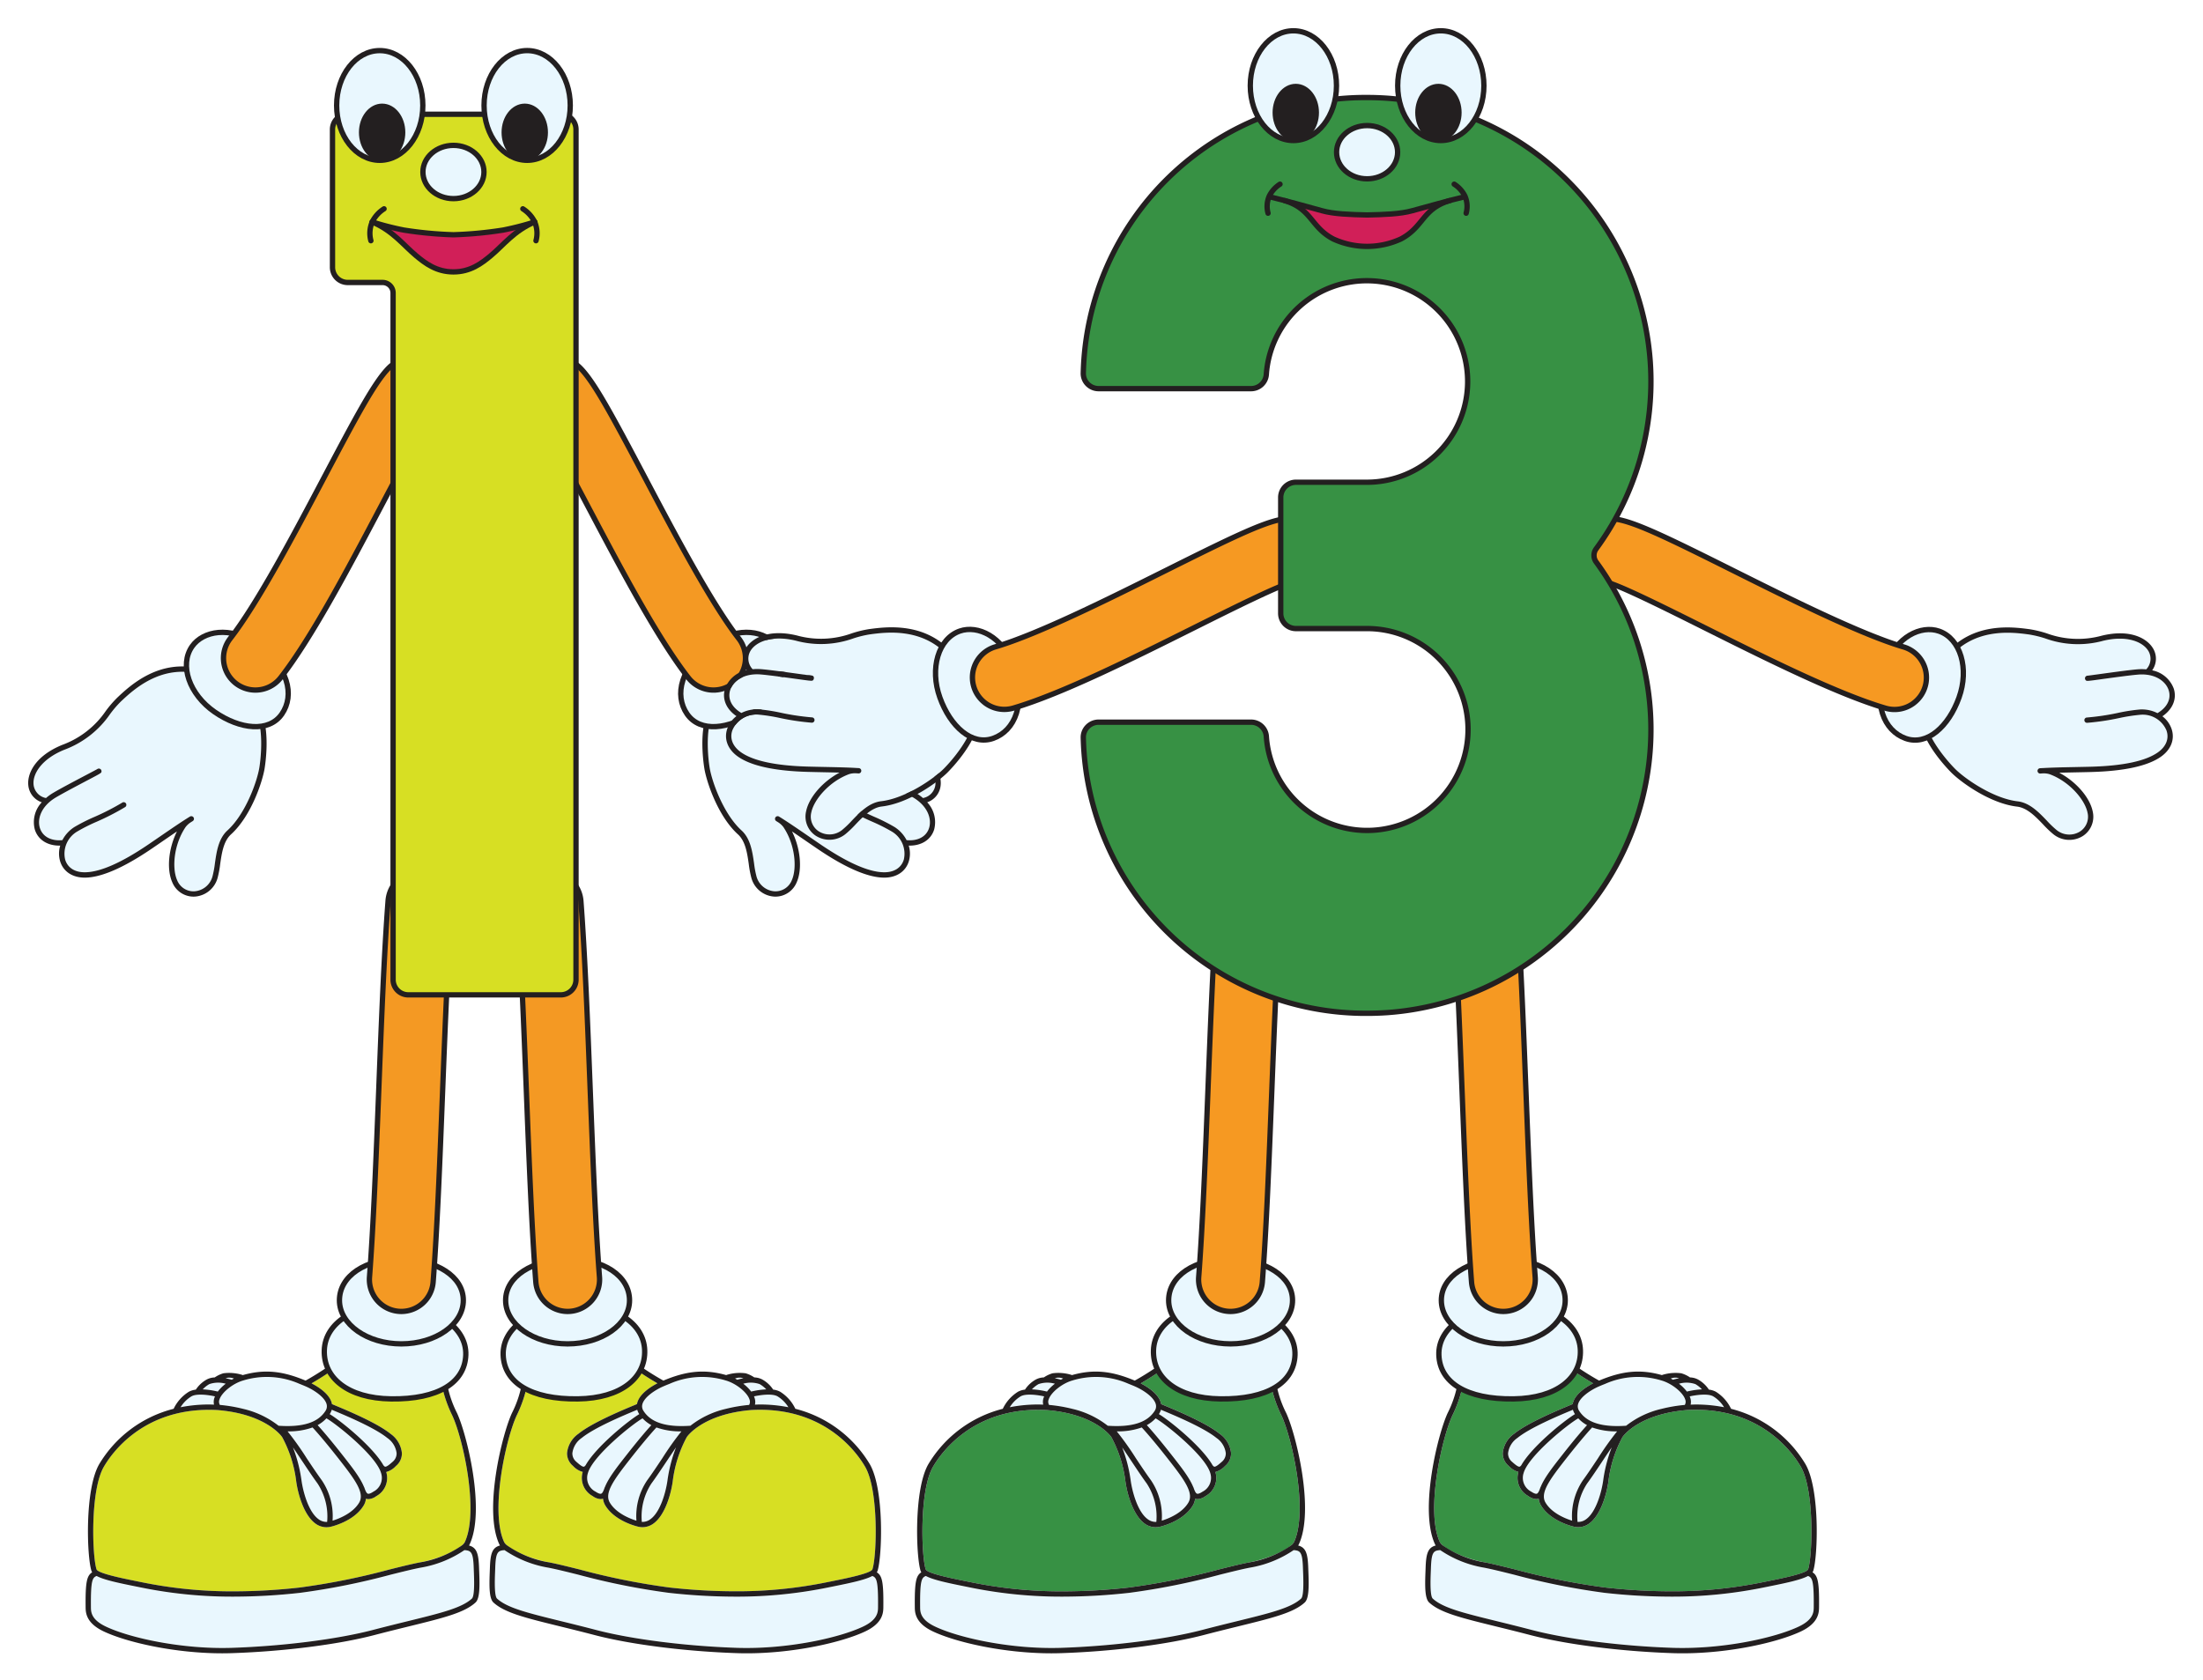 <svg xmlns="http://www.w3.org/2000/svg" viewBox="0 0 472 360"><g id="Layer_2" data-name="Layer 2"><g id="numbies_13"><rect width="472" height="360" fill="#fff"/><path d="M200.412,168.143a3.269,3.269,0,0,1-2.665,2.886,10.51,10.51,0,0,0-1.532-1.107c-1.607-.954-5.029-2.756-7.293-3.948-1.013-.534-1.972-1.038-2.154-1.146a.567.567,0,0,0-.332-.115h-.012a.57.57,0,0,0-.57.558c-.007.372-.007.372,2.537,1.712,2.254,1.186,5.66,2.98,7.242,3.92,3.211,1.906,4.029,4.675,3.416,6.572-.592,1.832-2.39,2.8-4.807,2.579h0a7.385,7.385,0,0,0-2.566-2.805,38.256,38.256,0,0,0-4.285-2.168,52.105,52.105,0,0,1-5.987-3.073.57.57,0,0,0-.612.962,52.963,52.963,0,0,0,6.122,3.147,37.538,37.538,0,0,1,4.143,2.089,5.513,5.513,0,0,1,2.59,6c-.512,1.737-2.036,2.734-4.18,2.734-3.236,0-7.819-2-13.623-5.941-.908-.617-1.8-1.232-2.673-1.829-2.112-1.449-4.113-2.821-5.8-3.884-.059-.039-.112-.074-.156-.1l-.009,0-.29-.182a.57.57,0,0,0-.6.97c.114.07.234.147.351.22a4.274,4.274,0,0,1,1.165,1.046c2.561,3.783,2.943,8.849,1.827,11.373a3.76,3.76,0,0,1-3.743,2.4,4.312,4.312,0,0,1-3.834-3.181,20.73,20.73,0,0,1-.521-2.8c-.356-2.488-.758-5.307-2.682-7.056-3.906-3.55-6.389-10.568-6.851-13.536-.676-4.346-.721-11.62,2.032-12.637a.64.64,0,0,0,.092-.043,43.5,43.5,0,0,0,5.324-3.638,25.236,25.236,0,0,1,5.345-3.656c8.324-2.172,14.292,3.445,16.843,5.847a22.489,22.489,0,0,1,2.39,2.782,20.564,20.564,0,0,0,9.757,7.591C198.674,162.649,200.631,165.847,200.412,168.143Z" fill="#e9f7fe"/><path d="M194.238,159.624a19.335,19.335,0,0,1-9.281-7.229,23.556,23.556,0,0,0-2.512-2.917c-2.7-2.538-9.014-8.479-17.971-6.105a.57.57,0,0,0,.292,1.1c8.353-2.213,14.34,3.425,16.9,5.832a22.489,22.489,0,0,1,2.39,2.782,20.564,20.564,0,0,0,9.757,7.591c4.864,1.968,6.821,5.166,6.6,7.462a3.269,3.269,0,0,1-2.665,2.886,10.51,10.51,0,0,0-1.532-1.107c-1.607-.954-5.029-2.756-7.293-3.948-1.013-.534-1.972-1.038-2.154-1.146a.567.567,0,0,0-.332-.115h-.012a.57.57,0,0,0-.57.558c-.007.372-.007.372,2.537,1.712,2.254,1.186,5.66,2.98,7.242,3.92,3.211,1.906,4.029,4.675,3.416,6.572-.592,1.832-2.39,2.8-4.807,2.579h0a7.385,7.385,0,0,0-2.566-2.805,38.256,38.256,0,0,0-4.285-2.168,52.105,52.105,0,0,1-5.987-3.073.57.57,0,0,0-.612.962,52.963,52.963,0,0,0,6.122,3.147,37.538,37.538,0,0,1,4.143,2.089,5.513,5.513,0,0,1,2.59,6c-.512,1.737-2.036,2.734-4.18,2.734-3.236,0-7.819-2-13.623-5.941-.908-.617-1.8-1.232-2.673-1.829-2.112-1.449-4.113-2.821-5.8-3.884-.059-.039-.112-.074-.156-.1l-.009,0-.29-.182a.57.57,0,0,0-.6.97c.114.07.234.147.351.22a4.274,4.274,0,0,1,1.165,1.046c2.561,3.783,2.943,8.849,1.827,11.373a3.76,3.76,0,0,1-3.743,2.4,4.312,4.312,0,0,1-3.834-3.181,20.73,20.73,0,0,1-.521-2.8c-.356-2.488-.758-5.307-2.682-7.056-3.906-3.55-6.389-10.568-6.851-13.536-.676-4.346-.721-11.62,2.032-12.637a.57.57,0,0,0-.4-1.069c-3.674,1.357-3.465,9.364-2.764,13.881.435,2.791,2.853,10.243,7.211,14.2,1.621,1.474,1.992,4.077,2.32,6.374a21.7,21.7,0,0,0,.556,2.961,5.444,5.444,0,0,0,4.854,4c.11.007.218.01.327.01a4.932,4.932,0,0,0,4.533-3.082c1.251-2.83.78-7.319-1.008-10.892.907.613,1.855,1.263,2.83,1.932.871.6,1.767,1.213,2.678,1.832,6,4.072,10.8,6.138,14.263,6.138,2.646,0,4.618-1.328,5.274-3.552a5.831,5.831,0,0,0-.037-3.316c.061,0,.125.008.185.008,2.58,0,4.557-1.26,5.248-3.4a6.2,6.2,0,0,0-1.475-5.886,4.268,4.268,0,0,0,2.888-3.689C201.787,165.733,200.016,161.962,194.238,159.624Z" fill="#231f20"/><path d="M147.212,153.018c2.772,4.02,8.959,3.322,14.4-.43s7.641-10.079,4.828-14.069c-2.354-3.339-8.157-4.37-13.584-.627C145.7,142.827,144.44,149,147.212,153.018Z" fill="#e9f7fe" stroke="#231f20" stroke-linecap="round" stroke-linejoin="round" stroke-width="1.14"/><path d="M152.885,147.884a6.831,6.831,0,0,1-5.4-2.635c-6.613-8.487-14.478-23.387-21.418-36.534-4.317-8.178-9.69-18.355-11.471-20.223a6.84,6.84,0,1,1,9.682-9.664c3,3,6.823,10.12,13.887,23.5,6.345,12.019,14.241,26.978,20.111,34.511a6.839,6.839,0,0,1-5.39,11.044Z" fill="#f49923" stroke="#231f20" stroke-miterlimit="10" stroke-width="1.14"/><path d="M13.8,160.681a20.553,20.553,0,0,0,9.757-7.591,22.489,22.489,0,0,1,2.39-2.782c2.552-2.4,8.519-8.019,16.843-5.847a25.236,25.236,0,0,1,5.345,3.656,43.414,43.414,0,0,0,5.325,3.638.629.629,0,0,0,.091.043c2.754,1.017,2.708,8.291,2.032,12.637-.461,2.968-2.945,9.986-6.85,13.536-1.925,1.749-2.327,4.568-2.682,7.056a21.047,21.047,0,0,1-.521,2.8,4.315,4.315,0,0,1-3.834,3.181,3.759,3.759,0,0,1-3.743-2.4c-1.116-2.524-.735-7.59,1.827-11.373a4.255,4.255,0,0,1,1.164-1.046c.117-.073.237-.15.351-.22a.57.57,0,0,0-.6-.97l-.29.182-.009,0c-.043.026-.1.061-.156.1-1.686,1.063-3.687,2.435-5.8,3.884-.87.6-1.765,1.212-2.673,1.829-5.8,3.942-10.387,5.941-13.623,5.941-2.144,0-3.667-1-4.179-2.734a5.513,5.513,0,0,1,2.589-6,37.538,37.538,0,0,1,4.143-2.089,52.976,52.976,0,0,0,6.123-3.147.57.57,0,0,0-.613-.962,52.091,52.091,0,0,1-5.986,3.073,38.169,38.169,0,0,0-4.285,2.168,7.388,7.388,0,0,0-2.567,2.805h0c-2.416.217-4.215-.747-4.806-2.579-.614-1.9.2-4.666,3.416-6.572,1.582-.94,4.988-2.734,7.242-3.92,2.543-1.34,2.543-1.34,2.536-1.712a.569.569,0,0,0-.57-.558h-.012a.562.562,0,0,0-.331.115c-.182.108-1.141.612-2.155,1.146-2.264,1.192-5.686,2.994-7.293,3.948a10.51,10.51,0,0,0-1.532,1.107,3.27,3.27,0,0,1-2.665-2.886C6.975,165.847,8.931,162.649,13.8,160.681Z" fill="#e9f7fe"/><path d="M13.368,159.624a19.332,19.332,0,0,0,9.28-7.229,23.564,23.564,0,0,1,2.513-2.917c2.7-2.538,9.013-8.479,17.97-6.105a.57.57,0,0,1-.292,1.1c-8.353-2.213-14.34,3.425-16.9,5.832a22.489,22.489,0,0,0-2.39,2.782,20.553,20.553,0,0,1-9.757,7.591c-4.864,1.968-6.82,5.166-6.6,7.462a3.27,3.27,0,0,0,2.665,2.886,10.51,10.51,0,0,1,1.532-1.107c1.607-.954,5.029-2.756,7.293-3.948,1.014-.534,1.973-1.038,2.155-1.146a.562.562,0,0,1,.331-.115h.012a.569.569,0,0,1,.57.558c.007.372.007.372-2.536,1.712-2.254,1.186-5.66,2.98-7.242,3.92-3.212,1.906-4.03,4.675-3.416,6.572.591,1.832,2.39,2.8,4.806,2.579h0a7.388,7.388,0,0,1,2.567-2.805,38.169,38.169,0,0,1,4.285-2.168,52.091,52.091,0,0,0,5.986-3.073.57.57,0,0,1,.613.962,52.976,52.976,0,0,1-6.123,3.147,37.538,37.538,0,0,0-4.143,2.089,5.513,5.513,0,0,0-2.589,6c.512,1.737,2.035,2.734,4.179,2.734,3.236,0,7.819-2,13.623-5.941.908-.617,1.8-1.232,2.673-1.829,2.112-1.449,4.113-2.821,5.8-3.884.059-.039.113-.074.156-.1l.009,0,.29-.182a.57.57,0,0,1,.6.97c-.114.07-.234.147-.351.22a4.255,4.255,0,0,0-1.164,1.046c-2.562,3.783-2.943,8.849-1.827,11.373a3.759,3.759,0,0,0,3.743,2.4,4.315,4.315,0,0,0,3.834-3.181,21.047,21.047,0,0,0,.521-2.8c.355-2.488.757-5.307,2.682-7.056,3.905-3.55,6.389-10.568,6.85-13.536.676-4.346.722-11.62-2.032-12.637a.57.57,0,1,1,.4-1.069c3.673,1.357,3.465,9.364,2.763,13.881-.434,2.791-2.853,10.243-7.21,14.2-1.621,1.474-1.993,4.077-2.321,6.374a21.55,21.55,0,0,1-.556,2.961,5.444,5.444,0,0,1-4.854,4c-.11.007-.218.01-.327.01a4.93,4.93,0,0,1-4.532-3.082c-1.251-2.83-.781-7.319,1.007-10.892-.906.613-1.855,1.263-2.83,1.932-.871.6-1.767,1.213-2.678,1.832-6,4.072-10.794,6.138-14.263,6.138-2.646,0-4.618-1.328-5.273-3.552a5.831,5.831,0,0,1,.036-3.316c-.061,0-.124.008-.184.008-2.58,0-4.558-1.26-5.248-3.4a6.2,6.2,0,0,1,1.474-5.886,4.269,4.269,0,0,1-2.888-3.689C5.818,165.733,7.589,161.962,13.368,159.624Z" fill="#231f20"/><path d="M60.394,153.018c-2.773,4.02-8.96,3.322-14.4-.43s-7.64-10.079-4.828-14.069c2.354-3.339,8.158-4.37,13.584-.627C61.908,142.827,63.166,149,60.394,153.018Z" fill="#e9f7fe" stroke="#231f20" stroke-linecap="round" stroke-linejoin="round" stroke-width="1.14"/><path d="M54.72,147.884a6.831,6.831,0,0,0,5.4-2.635c6.613-8.487,14.478-23.387,21.418-36.534,4.317-8.178,9.69-18.355,11.472-20.223a6.84,6.84,0,0,0-9.683-9.664c-3,3-6.823,10.12-13.887,23.5C63.1,114.348,55.2,129.307,49.33,136.84a6.839,6.839,0,0,0,5.39,11.044Z" fill="#f49923" stroke="#231f20" stroke-miterlimit="10" stroke-width="1.14"/><path d="M159.274,295.376a13.347,13.347,0,0,0-1.307.317q-.239-.137-.477-.259A2.524,2.524,0,0,1,159.274,295.376Z" fill="#e9f7fe"/><path d="M166.578,299.248a7.017,7.017,0,0,1,2.334,2.336,31.016,31.016,0,0,0-6.088-.588c-.353,0-.714.019-1.074.031a2.641,2.641,0,0,0-.076-1.438c-.035-.11-.08-.221-.126-.331C162.909,298.959,165.422,298.6,166.578,299.248Z" fill="#e9f7fe"/><path d="M162.762,296.632a6.142,6.142,0,0,1,1.41,1.12,17.109,17.109,0,0,0-3.229.476,8.752,8.752,0,0,0-1.692-1.681A5.82,5.82,0,0,1,162.762,296.632Z" fill="#e9f7fe"/><path d="M141.9,312.519c-1.1,1.653-2.235,3.361-3.24,4.731a13.686,13.686,0,0,0-2.3,8.647c-1.386-.429-4.3-1.564-5.677-3.833-1.265-2.082.786-4.873,4.521-9.626,3.086-3.929,4.912-5.946,5.444-6.519a15.114,15.114,0,0,0,5.345.84A63,63,0,0,0,141.9,312.519Z" fill="#e9f7fe"/><path d="M144.84,310.189A31.21,31.21,0,0,0,143,317.336c-.332,2.329-1.475,6.689-3.658,8.252a2.8,2.8,0,0,1-1.828.566,12.857,12.857,0,0,1,2.058-8.23c1.021-1.391,2.164-3.111,3.27-4.773C143.484,312.192,144.178,311.147,144.84,310.189Z" fill="#e9f7fe"/><path d="M125.965,315.687c1.032-3.658,9.43-10.436,11.707-11.722a7.262,7.262,0,0,0,1.881,1.454c-.757.83-2.494,2.8-5.251,6.315-2.116,2.692-3.889,4.954-4.687,6.934a.581.581,0,0,0-.062.109c-.2.6-.445,1.227-.753,1.332-.232.08-.65-.073-1.183-.428A3.307,3.307,0,0,1,125.965,315.687Z" fill="#e9f7fe"/><path d="M125.454,314.038a.612.612,0,0,0-.048.041c-.18.231-.3.242-.338.246-.345.021-.973-.513-1.52-.994l-.078-.068a2.328,2.328,0,0,1-.836-1.832,4.65,4.65,0,0,1,2.008-3.269c2.718-2.206,8.858-4.774,11.48-5.87l.407-.171a3.167,3.167,0,0,0,.394.875c.014.022.03.042.044.063C134.593,304.483,127.687,310.074,125.454,314.038Z" fill="#e9f7fe"/><path d="M186.929,336.311c-.287.88-5.63,1.955-8.5,2.532l-1.154.233a96.222,96.222,0,0,1-19.82,1.959,127.783,127.783,0,0,1-14.038-.811,149.758,149.758,0,0,1-19.218-3.856c-2.6-.647-4.844-1.206-6.552-1.532-5.384-1.025-9.172-3.383-9.61-4.307-3.117-6.58.385-22.356,2.7-27.254a27.5,27.5,0,0,0,1.968-5.39,15.406,15.406,0,0,0,4.62.6,45.765,45.765,0,0,0,7.277-.745l.352-.057a39.3,39.3,0,0,0,8.162-2.481,13.9,13.9,0,0,1,3.667-1.148.647.647,0,0,1,.347.071c1.253.845,2.494,1.616,3.726,2.33-1.321.679-3.7,2.137-4.291,4.075a3.219,3.219,0,0,0-.087.372c-.21.09-.477.2-.793.334-2.668,1.115-8.914,3.727-11.759,6.037a5.73,5.73,0,0,0-2.429,4.132,3.477,3.477,0,0,0,1.223,2.71l.077.068a4.329,4.329,0,0,0,2.058,1.262,4.422,4.422,0,0,0,2.132,5.181,3.132,3.132,0,0,0,1.676.642,1.553,1.553,0,0,0,.509-.084l.025-.011a3.627,3.627,0,0,0,.508,1.479c2.088,3.435,6.938,4.514,7.173,4.564h.008l.009,0a4.218,4.218,0,0,0,.776.074,3.957,3.957,0,0,0,2.341-.783c2.333-1.671,3.679-5.9,4.122-9.019a26.732,26.732,0,0,1,3.025-9.531c.011-.014.024-.025.034-.039.032-.049,3.347-4.877,13.8-5.739.613-.033,1.229-.051,1.83-.051,14.367,0,20.891,9.358,22.548,12.226C188.309,319.445,187.855,333.471,186.929,336.311Z" fill="#d7df23"/><path d="M142.083,297.133c.46-.2.906-.382,1.345-.553a17.272,17.272,0,0,1,12.138-.707c2.192.648,4.539,2.546,5.022,4.063a1.341,1.341,0,0,1-.074,1.125l-.017.028a31.949,31.949,0,0,0-4.965.839,19.313,19.313,0,0,0-7.607,3.621c-5.161.359-8.447-.673-10.041-3.167a1.741,1.741,0,0,1-.23-1.517c.432-1.423,2.52-2.892,4.407-3.722Z" fill="#e9f7fe"/><path d="M188.12,344.419c-.009.994-.024,2.657-3.185,4.162-5.194,2.474-16.417,4.9-26.963,4.569-11-.361-22.6-1.831-30.27-3.835-2.8-.732-5.31-1.349-7.525-1.893-7.167-1.762-11.494-2.825-13.683-4.827-.623-.57-.481-4.173-.421-5.712.011-.275.021-.531.029-.762.109-3.486.548-3.818,2-3.91a23.61,23.61,0,0,0,9.331,3.745c1.678.32,3.908.875,6.49,1.518a150.619,150.619,0,0,0,19.368,3.883,128.853,128.853,0,0,0,14.164.818,97.381,97.381,0,0,0,20.047-1.982l1.152-.232c3.929-.791,6.769-1.413,8.248-2.215C187.8,338.118,188.177,338.665,188.12,344.419Z" fill="#e9f7fe"/><path d="M187.86,336.964a1.233,1.233,0,0,0,.153-.3c.991-3.041,1.484-17.442-1.654-22.872A26.014,26.014,0,0,0,170.41,301.92a8.746,8.746,0,0,0-3.273-3.666,4.179,4.179,0,0,0-1.49-.446c-.006-.01,0-.022-.012-.032a6.65,6.65,0,0,0-2.3-2.13,3.919,3.919,0,0,0-1.723-.451,6.462,6.462,0,0,0-1.87-.887,9.614,9.614,0,0,0-4.038.341.507.507,0,0,0-.1.052c-4.562-1.289-8.412-.955-13.472,1.176-1.438-.807-2.893-1.7-4.364-2.694a1.737,1.737,0,0,0-.984-.265,13.734,13.734,0,0,0-4.084,1.227,38.226,38.226,0,0,1-7.928,2.416l-.354.059a44.952,44.952,0,0,1-7.092.729,13.007,13.007,0,0,1-4.833-.753.571.571,0,0,0-.78.447,23.014,23.014,0,0,1-2.006,5.745c-2.062,4.366-6.191,20.853-2.7,28.229a1.938,1.938,0,0,0,.122.2c-1.7.439-2.071,1.8-2.167,4.865-.007.229-.017.482-.028.754-.122,3.1-.147,5.741.791,6.6,2.4,2.2,6.836,3.287,14.18,5.092,2.211.543,4.717,1.159,7.508,1.889,7.745,2.024,19.439,3.507,30.521,3.871q1.029.035,2.061.033c10.108,0,20.455-2.342,25.43-4.712,3.8-1.812,3.825-4.087,3.836-5.218C189.313,339.1,189.024,337.689,187.86,336.964Zm-21.282-37.716a7.017,7.017,0,0,1,2.334,2.336,31.016,31.016,0,0,0-6.088-.588c-.353,0-.714.019-1.074.031a2.641,2.641,0,0,0-.076-1.438c-.035-.11-.08-.221-.126-.331C162.909,298.959,165.422,298.6,166.578,299.248Zm-3.816-2.616a6.142,6.142,0,0,1,1.41,1.12,17.109,17.109,0,0,0-3.229.476,8.752,8.752,0,0,0-1.692-1.681A5.82,5.82,0,0,1,162.762,296.632Zm-3.488-1.256a13.347,13.347,0,0,0-1.307.317q-.239-.137-.477-.259A2.524,2.524,0,0,1,159.274,295.376Zm-17.191,1.757c.46-.2.906-.382,1.345-.553a17.272,17.272,0,0,1,12.138-.707c2.192.648,4.539,2.546,5.022,4.063a1.341,1.341,0,0,1-.074,1.125l-.017.028a31.949,31.949,0,0,0-4.965.839,19.313,19.313,0,0,0-7.607,3.621c-5.161.359-8.447-.673-10.041-3.167a1.741,1.741,0,0,1-.23-1.517c.432-1.423,2.52-2.892,4.407-3.722Zm-.186,15.386c-1.1,1.653-2.235,3.361-3.24,4.731a13.686,13.686,0,0,0-2.3,8.647c-1.386-.429-4.3-1.564-5.677-3.833-1.265-2.082.786-4.873,4.521-9.626,3.086-3.929,4.912-5.946,5.444-6.519a15.114,15.114,0,0,0,5.345.84A63,63,0,0,0,141.9,312.519Zm2.943-2.33A31.21,31.21,0,0,0,143,317.336c-.332,2.329-1.475,6.689-3.658,8.252a2.8,2.8,0,0,1-1.828.566,12.857,12.857,0,0,1,2.058-8.23c1.021-1.391,2.164-3.111,3.27-4.773C143.484,312.192,144.178,311.147,144.84,310.189Zm-18.875,5.5c1.032-3.658,9.43-10.436,11.707-11.722a7.262,7.262,0,0,0,1.881,1.454c-.757.83-2.494,2.8-5.251,6.315-2.116,2.692-3.889,4.954-4.687,6.934a.581.581,0,0,0-.062.109c-.2.6-.445,1.227-.753,1.332-.232.08-.65-.073-1.183-.428A3.307,3.307,0,0,1,125.965,315.687Zm-.511-1.649a.612.612,0,0,0-.048.041c-.18.231-.3.242-.338.246-.345.021-.973-.513-1.52-.994l-.078-.068a2.328,2.328,0,0,1-.836-1.832,4.65,4.65,0,0,1,2.008-3.269c2.718-2.206,8.858-4.774,11.48-5.87l.407-.171a3.167,3.167,0,0,0,.394.875c.014.022.03.042.044.063C134.593,304.483,127.687,310.074,125.454,314.038Zm-14.719-10.763a27.5,27.5,0,0,0,1.968-5.39,15.406,15.406,0,0,0,4.62.6,45.765,45.765,0,0,0,7.277-.745l.352-.057a39.3,39.3,0,0,0,8.162-2.481,13.9,13.9,0,0,1,3.667-1.148.647.647,0,0,1,.347.071c1.253.845,2.494,1.616,3.726,2.33-1.321.679-3.7,2.137-4.291,4.075a3.219,3.219,0,0,0-.087.372c-.21.09-.477.2-.793.334-2.668,1.115-8.914,3.727-11.759,6.037a5.73,5.73,0,0,0-2.429,4.132,3.477,3.477,0,0,0,1.223,2.71l.077.068a4.329,4.329,0,0,0,2.058,1.262,4.422,4.422,0,0,0,2.132,5.181,3.132,3.132,0,0,0,1.676.642,1.553,1.553,0,0,0,.509-.084l.025-.011a3.627,3.627,0,0,0,.508,1.479c2.088,3.435,6.938,4.514,7.173,4.564h.008l.009,0a4.218,4.218,0,0,0,.776.074,3.957,3.957,0,0,0,2.341-.783c2.333-1.671,3.679-5.9,4.122-9.019a26.732,26.732,0,0,1,3.025-9.531c.011-.014.024-.025.034-.039.032-.049,3.347-4.877,13.8-5.739.613-.033,1.229-.051,1.83-.051,14.367,0,20.891,9.358,22.548,12.226,2.937,5.083,2.483,19.109,1.557,21.949-.287.88-5.63,1.955-8.5,2.532l-1.154.233a96.222,96.222,0,0,1-19.82,1.959,127.783,127.783,0,0,1-14.038-.811,149.758,149.758,0,0,1-19.218-3.856c-2.6-.647-4.844-1.206-6.552-1.532a22.1,22.1,0,0,1-8.948-3.6.5.5,0,0,0-.1-.08,2.217,2.217,0,0,1-.564-.631C104.92,323.949,108.422,308.173,110.735,303.275Zm77.385,41.144c-.009.994-.024,2.657-3.185,4.162-5.194,2.474-16.417,4.9-26.963,4.569-11-.361-22.6-1.831-30.27-3.835-2.8-.732-5.31-1.349-7.525-1.893-7.167-1.762-11.494-2.825-13.683-4.827-.623-.57-.481-4.173-.421-5.712.011-.275.021-.531.029-.762.109-3.486.548-3.818,2-3.91a23.61,23.61,0,0,0,9.331,3.745c1.678.32,3.908.875,6.49,1.518a150.619,150.619,0,0,0,19.368,3.883,128.853,128.853,0,0,0,14.164.818,97.381,97.381,0,0,0,20.047-1.982l1.152-.232c3.929-.791,6.769-1.413,8.248-2.215C187.8,338.118,188.177,338.665,188.12,344.419Z" fill="#231f20"/><path d="M107.807,290.376c.2,5.885,5.858,9.563,16.018,9.421,9.3-.13,14.5-4.543,14.3-10.428s-6.627-10.064-15.68-9.572C114.082,280.252,107.611,284.49,107.807,290.376Z" fill="#e9f7fe" stroke="#231f20" stroke-linecap="round" stroke-linejoin="round" stroke-width="1.14"/><path d="M108.335,278.673c0,5.154,5.942,9.332,13.271,9.332s13.271-4.178,13.271-9.332-5.5-9-13.433-8.828C114.116,270,108.335,273.52,108.335,278.673Z" fill="#e9f7fe" stroke="#231f20" stroke-linecap="round" stroke-linejoin="round" stroke-width="1.14"/><path d="M121.616,281.054a6.841,6.841,0,0,1-6.813-6.316c-.868-11.281-1.451-26.2-2.016-40.624-.556-14.23-1.132-28.943-1.975-40.038a6.841,6.841,0,0,1,13.642-1.036c.861,11.345,1.442,26.187,2,40.539.559,14.3,1.138,29.086,1.986,40.11a6.841,6.841,0,0,1-6.3,7.344C121.969,281.046,121.792,281.054,121.616,281.054Z" fill="#f49923" stroke="#231f20" stroke-miterlimit="10" stroke-width="1.14"/><path d="M50.116,295.434q-.24.123-.478.259a13.347,13.347,0,0,0-1.307-.317A2.527,2.527,0,0,1,50.116,295.434Z" fill="#e9f7fe"/><path d="M46.058,299.258c-.047.11-.092.221-.127.331a2.651,2.651,0,0,0-.076,1.438c-.359-.012-.721-.031-1.074-.031a31.032,31.032,0,0,0-6.088.588,7.017,7.017,0,0,1,2.334-2.336C42.184,298.6,44.7,298.959,46.058,299.258Z" fill="#e9f7fe"/><path d="M48.355,296.547a8.73,8.73,0,0,0-1.693,1.681,17.109,17.109,0,0,0-3.229-.476,6.151,6.151,0,0,1,1.411-1.12A5.819,5.819,0,0,1,48.355,296.547Z" fill="#e9f7fe"/><path d="M61.619,306.759a15.112,15.112,0,0,0,5.344-.84c.532.573,2.358,2.59,5.444,6.519,3.736,4.753,5.787,7.544,4.521,9.626-1.379,2.269-4.291,3.4-5.677,3.833a13.69,13.69,0,0,0-2.3-8.647c-1.006-1.37-2.142-3.078-3.241-4.731A63.044,63.044,0,0,0,61.619,306.759Z" fill="#e9f7fe"/><path d="M64.759,313.151c1.106,1.662,2.25,3.382,3.27,4.773a12.851,12.851,0,0,1,2.058,8.23,2.8,2.8,0,0,1-1.828-.566c-2.183-1.563-3.326-5.923-3.657-8.252a31.2,31.2,0,0,0-1.837-7.147C63.427,311.147,64.121,312.192,64.759,313.151Z" fill="#e9f7fe"/><path d="M79.988,319.681c-.532.355-.951.508-1.183.428-.307-.1-.553-.732-.753-1.332a.581.581,0,0,0-.062-.109c-.8-1.98-2.571-4.242-4.686-6.934-2.758-3.511-4.5-5.485-5.251-6.315a7.274,7.274,0,0,0,1.88-1.454c2.277,1.286,10.675,8.064,11.707,11.722A3.306,3.306,0,0,1,79.988,319.681Z" fill="#e9f7fe"/><path d="M70.638,303.059c.014-.021.03-.041.044-.063a3.167,3.167,0,0,0,.394-.875l.407.171c2.622,1.1,8.763,3.664,11.481,5.87a4.652,4.652,0,0,1,2.007,3.269,2.328,2.328,0,0,1-.836,1.832l-.078.068c-.547.481-1.175,1.015-1.52.994-.039,0-.157-.015-.338-.246a.612.612,0,0,0-.048-.041C79.918,310.074,73.012,304.483,70.638,303.059Z" fill="#e9f7fe"/><path d="M22.234,314.362c1.657-2.868,8.18-12.226,22.547-12.226.6,0,1.217.018,1.83.051,10.456.862,13.771,5.69,13.8,5.739.01.014.023.025.034.039a26.732,26.732,0,0,1,3.025,9.531c.443,3.116,1.789,7.348,4.122,9.019a3.957,3.957,0,0,0,2.341.783,4.218,4.218,0,0,0,.776-.074l.009,0h.008c.236-.05,5.086-1.129,7.173-4.564a3.629,3.629,0,0,0,.509-1.479c.008,0,.015.008.024.011a1.553,1.553,0,0,0,.509.084,3.138,3.138,0,0,0,1.677-.642,4.424,4.424,0,0,0,2.132-5.181,4.326,4.326,0,0,0,2.057-1.262l.077-.068a3.474,3.474,0,0,0,1.223-2.71,5.728,5.728,0,0,0-2.428-4.132c-2.845-2.31-9.092-4.922-11.759-6.037-.317-.133-.584-.244-.794-.334a3.219,3.219,0,0,0-.087-.372c-.588-1.938-2.969-3.4-4.291-4.075,1.232-.714,2.474-1.485,3.727-2.33a.643.643,0,0,1,.346-.071,13.89,13.89,0,0,1,3.667,1.148,39.3,39.3,0,0,0,8.162,2.481l.352.057a45.765,45.765,0,0,0,7.277.745,15.406,15.406,0,0,0,4.62-.6,27.462,27.462,0,0,0,1.969,5.39c2.313,4.9,5.814,20.674,2.7,27.254-.438.924-4.226,3.282-9.61,4.307-1.708.326-3.952.885-6.551,1.532a149.775,149.775,0,0,1-19.219,3.856,127.783,127.783,0,0,1-14.038.811,96.222,96.222,0,0,1-19.82-1.959l-1.153-.233c-2.871-.577-8.214-1.652-8.5-2.532C19.75,333.471,19.3,319.445,22.234,314.362Z" fill="#d7df23"/><path d="M65.545,297.143c1.886.83,3.975,2.3,4.407,3.722a1.745,1.745,0,0,1-.231,1.517c-1.594,2.494-4.88,3.526-10.041,3.167a19.305,19.305,0,0,0-7.607-3.621,31.949,31.949,0,0,0-4.965-.839l-.017-.028a1.345,1.345,0,0,1-.074-1.125c.484-1.517,2.83-3.415,5.022-4.063a17.272,17.272,0,0,1,12.138.707c.439.171.885.352,1.345.553Z" fill="#e9f7fe"/><path d="M20.7,337.746c1.479.8,4.318,1.424,8.248,2.215l1.151.232a97.381,97.381,0,0,0,20.047,1.982,128.84,128.84,0,0,0,14.164-.818,150.619,150.619,0,0,0,19.368-3.883c2.582-.643,4.812-1.2,6.49-1.518a23.61,23.61,0,0,0,9.331-3.745c1.452.092,1.891.424,2,3.91.007.231.017.487.028.762.061,1.539.2,5.142-.421,5.712-2.189,2-6.515,3.065-13.683,4.827-2.214.544-4.724,1.161-7.524,1.893-7.669,2-19.267,3.474-30.27,3.835-10.547.335-21.77-2.095-26.964-4.569-3.161-1.5-3.176-3.168-3.185-4.162C19.428,338.665,19.8,338.118,20.7,337.746Z" fill="#e9f7fe"/><path d="M18.344,344.392c.011,1.131.032,3.406,3.836,5.218,4.975,2.37,15.322,4.712,25.43,4.712q1.034,0,2.061-.033c11.082-.364,22.777-1.847,30.521-3.871,2.792-.73,5.3-1.346,7.508-1.889,7.344-1.805,11.777-2.894,14.18-5.092.938-.858.913-3.5.791-6.6-.011-.272-.021-.525-.028-.754-.1-3.064-.464-4.426-2.167-4.865a1.938,1.938,0,0,0,.122-.2c3.5-7.376-.635-23.863-2.7-28.229a23,23,0,0,1-2.007-5.745.571.571,0,0,0-.78-.447,13.007,13.007,0,0,1-4.833.753,44.965,44.965,0,0,1-7.092-.729l-.353-.059a38.237,38.237,0,0,1-7.929-2.416,13.734,13.734,0,0,0-4.084-1.227,1.739,1.739,0,0,0-.984.265c-1.471.993-2.925,1.887-4.364,2.694-5.06-2.131-8.909-2.465-13.472-1.176a.5.5,0,0,0-.1-.052,9.616,9.616,0,0,0-4.038-.341A6.432,6.432,0,0,0,46,295.2a3.924,3.924,0,0,0-1.724.451,6.662,6.662,0,0,0-2.3,2.13c-.006.01-.006.022-.011.032a4.173,4.173,0,0,0-1.49.446A8.743,8.743,0,0,0,37.2,301.92a26.014,26.014,0,0,0-15.949,11.872c-3.138,5.43-2.645,19.831-1.654,22.872a1.233,1.233,0,0,0,.153.3C18.581,337.689,18.292,339.1,18.344,344.392Zm27.714-45.134c-.047.11-.092.221-.127.331a2.651,2.651,0,0,0-.076,1.438c-.359-.012-.721-.031-1.074-.031a31.032,31.032,0,0,0-6.088.588,7.017,7.017,0,0,1,2.334-2.336C42.184,298.6,44.7,298.959,46.058,299.258Zm2.3-2.711a8.73,8.73,0,0,0-1.693,1.681,17.109,17.109,0,0,0-3.229-.476,6.151,6.151,0,0,1,1.411-1.12A5.819,5.819,0,0,1,48.355,296.547Zm1.761-1.113q-.24.123-.478.259a13.347,13.347,0,0,0-1.307-.317A2.527,2.527,0,0,1,50.116,295.434Zm15.429,1.709c1.886.83,3.975,2.3,4.407,3.722a1.745,1.745,0,0,1-.231,1.517c-1.594,2.494-4.88,3.526-10.041,3.167a19.305,19.305,0,0,0-7.607-3.621,31.949,31.949,0,0,0-4.965-.839l-.017-.028a1.345,1.345,0,0,1-.074-1.125c.484-1.517,2.83-3.415,5.022-4.063a17.272,17.272,0,0,1,12.138.707c.439.171.885.352,1.345.553Zm-3.926,9.616a15.112,15.112,0,0,0,5.344-.84c.532.573,2.358,2.59,5.444,6.519,3.736,4.753,5.787,7.544,4.521,9.626-1.379,2.269-4.291,3.4-5.677,3.833a13.69,13.69,0,0,0-2.3-8.647c-1.006-1.37-2.142-3.078-3.241-4.731A63.044,63.044,0,0,0,61.619,306.759Zm3.14,6.392c1.106,1.662,2.25,3.382,3.27,4.773a12.851,12.851,0,0,1,2.058,8.23,2.8,2.8,0,0,1-1.828-.566c-2.183-1.563-3.326-5.923-3.657-8.252a31.2,31.2,0,0,0-1.837-7.147C63.427,311.147,64.121,312.192,64.759,313.151Zm15.229,6.53c-.532.355-.951.508-1.183.428-.307-.1-.553-.732-.753-1.332a.581.581,0,0,0-.062-.109c-.8-1.98-2.571-4.242-4.686-6.934-2.758-3.511-4.5-5.485-5.251-6.315a7.274,7.274,0,0,0,1.88-1.454c2.277,1.286,10.675,8.064,11.707,11.722A3.306,3.306,0,0,1,79.988,319.681Zm-9.35-16.622c.014-.021.03-.041.044-.063a3.167,3.167,0,0,0,.394-.875l.407.171c2.622,1.1,8.763,3.664,11.481,5.87a4.652,4.652,0,0,1,2.007,3.269,2.328,2.328,0,0,1-.836,1.832l-.078.068c-.547.481-1.175,1.015-1.52.994-.039,0-.157-.015-.338-.246a.612.612,0,0,0-.048-.041C79.918,310.074,73.012,304.483,70.638,303.059Zm28.93,27.47a2.217,2.217,0,0,1-.564.631.5.5,0,0,0-.1.08,22.1,22.1,0,0,1-8.948,3.6c-1.708.326-3.952.885-6.551,1.532a149.775,149.775,0,0,1-19.219,3.856,127.783,127.783,0,0,1-14.038.811,96.222,96.222,0,0,1-19.82-1.959l-1.153-.233c-2.871-.577-8.214-1.652-8.5-2.532-.927-2.84-1.38-16.866,1.557-21.949,1.657-2.868,8.18-12.226,22.547-12.226.6,0,1.217.018,1.83.051,10.456.862,13.771,5.69,13.8,5.739.01.014.023.025.034.039a26.732,26.732,0,0,1,3.025,9.531c.443,3.116,1.789,7.348,4.122,9.019a3.957,3.957,0,0,0,2.341.783,4.218,4.218,0,0,0,.776-.074l.009,0h.008c.236-.05,5.086-1.129,7.173-4.564a3.629,3.629,0,0,0,.509-1.479c.008,0,.015.008.024.011a1.553,1.553,0,0,0,.509.084,3.138,3.138,0,0,0,1.677-.642,4.424,4.424,0,0,0,2.132-5.181,4.326,4.326,0,0,0,2.057-1.262l.077-.068a3.474,3.474,0,0,0,1.223-2.71,5.728,5.728,0,0,0-2.428-4.132c-2.845-2.31-9.092-4.922-11.759-6.037-.317-.133-.584-.244-.794-.334a3.219,3.219,0,0,0-.087-.372c-.588-1.938-2.969-3.4-4.291-4.075,1.232-.714,2.474-1.485,3.727-2.33a.643.643,0,0,1,.346-.071,13.89,13.89,0,0,1,3.667,1.148,39.3,39.3,0,0,0,8.162,2.481l.352.057a45.765,45.765,0,0,0,7.277.745,15.406,15.406,0,0,0,4.62-.6,27.462,27.462,0,0,0,1.969,5.39C99.184,308.173,102.685,323.949,99.568,330.529ZM20.7,337.746c1.479.8,4.318,1.424,8.248,2.215l1.151.232a97.381,97.381,0,0,0,20.047,1.982,128.84,128.84,0,0,0,14.164-.818,150.619,150.619,0,0,0,19.368-3.883c2.582-.643,4.812-1.2,6.49-1.518a23.61,23.61,0,0,0,9.331-3.745c1.452.092,1.891.424,2,3.91.007.231.017.487.028.762.061,1.539.2,5.142-.421,5.712-2.189,2-6.515,3.065-13.683,4.827-2.214.544-4.724,1.161-7.524,1.893-7.669,2-19.267,3.474-30.27,3.835-10.547.335-21.77-2.095-26.964-4.569-3.161-1.5-3.176-3.168-3.185-4.162C19.428,338.665,19.8,338.118,20.7,337.746Z" fill="#231f20"/><path d="M99.8,290.376c-.2,5.885-5.858,9.563-16.018,9.421-9.3-.13-14.5-4.543-14.3-10.428s6.628-10.064,15.68-9.572C93.523,280.252,99.994,284.49,99.8,290.376Z" fill="#e9f7fe" stroke="#231f20" stroke-linecap="round" stroke-linejoin="round" stroke-width="1.14"/><path d="M99.27,278.673c0,5.154-5.942,9.332-13.271,9.332s-13.271-4.178-13.271-9.332,5.5-9,13.433-8.828C93.489,270,99.27,273.52,99.27,278.673Z" fill="#e9f7fe" stroke="#231f20" stroke-linecap="round" stroke-linejoin="round" stroke-width="1.14"/><path d="M85.989,281.054a6.841,6.841,0,0,0,6.813-6.316c.868-11.281,1.451-26.2,2.016-40.624.556-14.23,1.132-28.943,1.975-40.038a6.84,6.84,0,0,0-13.641-1.036c-.862,11.345-1.443,26.187-2,40.539-.559,14.3-1.137,29.086-1.986,40.11a6.841,6.841,0,0,0,6.3,7.344C85.636,281.046,85.814,281.054,85.989,281.054Z" fill="#f49923" stroke="#231f20" stroke-miterlimit="10" stroke-width="1.14"/><path d="M120.152,24.484H74.5a3.26,3.26,0,0,0-3.261,3.26V57.276a3.261,3.261,0,0,0,3.261,3.26h7.465a2.257,2.257,0,0,1,2.257,2.257V209.946a3.261,3.261,0,0,0,3.261,3.261h32.666a3.261,3.261,0,0,0,3.261-3.261V27.743A3.26,3.26,0,0,0,120.152,24.484Z" fill="#d7df23" stroke="#231f20" stroke-miterlimit="10" stroke-width="1.14"/><path d="M90.594,22.6c0,6.493-4.134,11.756-9.234,11.756S72.126,29.1,72.126,22.6,76.26,10.846,81.36,10.846,90.594,16.11,90.594,22.6Z" fill="#e9f7fe" stroke="#231f20" stroke-width="1.14"/><path d="M86.272,28.374c0,3.093-1.969,5.6-4.4,5.6s-4.4-2.507-4.4-5.6,1.969-5.6,4.4-5.6S86.272,25.281,86.272,28.374Z" fill="#231f20" stroke="#231f20" stroke-width="1.14"/><path d="M103.71,22.6c0,6.493,4.134,11.756,9.234,11.756s9.234-5.263,9.234-11.756-4.134-11.757-9.234-11.757S103.71,16.11,103.71,22.6Z" fill="#e9f7fe" stroke="#231f20" stroke-width="1.14"/><path d="M108.032,28.374c0,3.093,1.969,5.6,4.4,5.6s4.4-2.507,4.4-5.6-1.969-5.6-4.4-5.6S108.032,25.281,108.032,28.374Z" fill="#231f20" stroke="#231f20" stroke-width="1.14"/><path d="M103.693,36.86c0,3.152-2.928,5.707-6.541,5.707s-6.541-2.555-6.541-5.707,2.929-5.707,6.541-5.707S103.693,33.708,103.693,36.86Z" fill="#e9f7fe" stroke="#231f20" stroke-width="1.14"/><path d="M110.7,49.118c-1.036.25-1.99.455-2.787.622a85.244,85.244,0,0,1-10.761,1.02,85.244,85.244,0,0,1-10.761-1.02c-.794-.167-1.747-.371-2.787-.622l-.314-.076.262.19a34.917,34.917,0,0,1,3.7,3.215c.73.7,1.42,1.367,2.153,1.981,2.051,1.717,4.338,3.394,7.745,3.394s5.694-1.677,7.745-3.394c.729-.61,1.416-1.271,2.155-1.982a34.74,34.74,0,0,1,3.7-3.214l.262-.19Z" fill="#d11f58"/><path d="M82.284,44.752a7.028,7.028,0,0,0-2.537,2.818,6.133,6.133,0,0,0-.282,4.017" fill="none" stroke="#231f20" stroke-linecap="round" stroke-linejoin="round" stroke-width="1.14"/><path d="M112.021,44.752a7.035,7.035,0,0,1,2.537,2.818,6.13,6.13,0,0,1,.281,4.017" fill="none" stroke="#231f20" stroke-linecap="round" stroke-linejoin="round" stroke-width="1.14"/><path d="M114.558,47.57a62.366,62.366,0,0,1-6.737,1.731,84.065,84.065,0,0,1-10.669,1.01A84.065,84.065,0,0,1,86.483,49.3a62.294,62.294,0,0,1-6.736-1.731" fill="none" stroke="#231f20" stroke-linecap="round" stroke-linejoin="round" stroke-width="1.14"/><path d="M114.558,47.57c-4.44,1.894-6.661,4.932-9.373,7.2-2.02,1.691-4.415,3.5-8.033,3.5s-6.013-1.807-8.033-3.5c-2.712-2.27-4.933-5.308-9.372-7.2" fill="none" stroke="#231f20" stroke-linecap="round" stroke-linejoin="round" stroke-width="1.14"/><path d="M460.321,139.554a3.268,3.268,0,0,1-.486,3.9,10.52,10.52,0,0,0-1.89-.007c-1.862.161-5.693.689-8.228,1.039-1.134.156-2.208.3-2.419.322a.572.572,0,0,0-.336.1l-.01.007a.571.571,0,0,0-.138.786c.211.306.211.306,3.059-.086,2.523-.348,6.337-.874,8.17-1.032,3.721-.32,6,1.453,6.605,3.353.586,1.834-.314,3.665-2.405,4.9l0,0a7.379,7.379,0,0,0-3.72-.786,38.277,38.277,0,0,0-4.746.734,52.059,52.059,0,0,1-6.656.989.57.57,0,0,0,.062,1.139,53.029,53.029,0,0,0,6.81-1.009,37.694,37.694,0,0,1,4.585-.714,5.513,5.513,0,0,1,5.6,3.371c.595,1.71-.063,3.408-1.806,4.656-2.63,1.885-7.52,2.93-14.533,3.106-1.1.027-2.184.049-3.238.07-2.561.053-4.987.1-6.976.221-.071,0-.135,0-.186.009l-.01,0c-.113.007-.23.013-.34.021a.57.57,0,1,0,.077,1.137c.134-.01.276-.017.414-.026a4.3,4.3,0,0,1,1.556.172c4.285,1.583,7.546,5.479,8.109,8.181a3.759,3.759,0,0,1-1.648,4.126,4.313,4.313,0,0,1-4.969-.352,20.8,20.8,0,0,1-2.054-1.972c-1.738-1.815-3.707-3.872-6.29-4.173-5.242-.611-11.349-4.869-13.453-7.013-3.08-3.139-7.354-9.025-5.708-11.456a.581.581,0,0,0,.049-.088,43.415,43.415,0,0,0,2.209-6.059,25.239,25.239,0,0,1,2.216-6.085c5.5-6.614,13.623-5.523,17.1-5.057a22.659,22.659,0,0,1,3.564.869,20.549,20.549,0,0,0,12.352.488C455.708,136.1,459.161,137.56,460.321,139.554Z" fill="#e9f7fe"/><path d="M450.34,136.226a19.343,19.343,0,0,1-11.755-.471,23.439,23.439,0,0,0-3.741-.908c-3.669-.493-12.265-1.642-18.163,5.5a.57.57,0,1,0,.879.726c5.5-6.664,13.652-5.568,17.132-5.1a22.659,22.659,0,0,1,3.564.869,20.549,20.549,0,0,0,12.352.488c5.1-1.234,8.553.226,9.713,2.22a3.268,3.268,0,0,1-.486,3.9,10.52,10.52,0,0,0-1.89-.007c-1.862.161-5.693.689-8.228,1.039-1.134.156-2.208.3-2.419.322a.572.572,0,0,0-.336.1l-.01.007a.571.571,0,0,0-.138.786c.211.306.211.306,3.059-.086,2.523-.348,6.337-.874,8.17-1.032,3.721-.32,6,1.453,6.605,3.353.586,1.834-.314,3.665-2.405,4.9l0,0a7.379,7.379,0,0,0-3.72-.786,38.277,38.277,0,0,0-4.746.734,52.059,52.059,0,0,1-6.656.989.57.57,0,0,0,.062,1.139,53.029,53.029,0,0,0,6.81-1.009,37.694,37.694,0,0,1,4.585-.714,5.513,5.513,0,0,1,5.6,3.371c.595,1.71-.063,3.408-1.806,4.656-2.63,1.885-7.52,2.93-14.533,3.106-1.1.027-2.184.049-3.238.07-2.561.053-4.987.1-6.976.221-.071,0-.135,0-.186.009l-.01,0c-.113.007-.23.013-.34.021a.57.57,0,1,0,.077,1.137c.134-.01.276-.017.414-.026a4.3,4.3,0,0,1,1.556.172c4.285,1.583,7.546,5.479,8.109,8.181a3.759,3.759,0,0,1-1.648,4.126,4.313,4.313,0,0,1-4.969-.352,20.8,20.8,0,0,1-2.054-1.972c-1.738-1.815-3.707-3.872-6.29-4.173-5.242-.611-11.349-4.869-13.453-7.013-3.08-3.139-7.354-9.025-5.708-11.456a.57.57,0,0,0-.945-.639c-2.195,3.244,2.638,9.631,5.84,12.894,1.978,2.016,8.285,6.664,14.134,7.346,2.176.254,3.994,2.154,5.6,3.829a21.53,21.53,0,0,0,2.177,2.083,5.443,5.443,0,0,0,6.273.421c.093-.058.184-.118.272-.182a4.929,4.929,0,0,0,1.889-5.145c-.632-3.029-3.628-6.4-7.163-8.267,1.094-.03,2.244-.054,3.426-.078,1.056-.021,2.143-.043,3.243-.071,7.246-.181,12.35-1.3,15.169-3.318,2.151-1.541,2.981-3.769,2.218-5.958a5.827,5.827,0,0,0-1.96-2.675c.05-.034.105-.065.154-.1,2.1-1.5,2.97-3.679,2.287-5.819a6.2,6.2,0,0,0-4.627-3.925,4.265,4.265,0,0,0,.2-4.681C460.034,136.794,456.4,134.76,450.34,136.226Z" fill="#231f20"/><path d="M408.266,158.246c4.595,1.653,9.218-2.518,11.454-8.735s.34-12.643-4.271-14.248c-3.858-1.344-9.176,1.2-11.407,7.4C401.1,150.844,403.672,156.594,408.266,158.246Z" fill="#e9f7fe" stroke="#231f20" stroke-linecap="round" stroke-linejoin="round" stroke-width="1.14"/><path d="M409.888,150.769a6.83,6.83,0,0,1-5.925,1c-10.319-3.047-25.391-10.578-38.689-17.221-8.273-4.134-18.568-9.277-21.1-9.758a6.84,6.84,0,1,1,2.241-13.5c4.183.691,11.441,4.252,24.977,11.015,12.158,6.074,27.289,13.634,36.449,16.339a6.84,6.84,0,0,1,2.051,12.117Z" fill="#f69922" stroke="#231f20" stroke-miterlimit="10" stroke-width="1.14"/><path d="M170.488,137.3a20.559,20.559,0,0,0,12.352-.483,22.549,22.549,0,0,1,3.564-.869c3.473-.465,11.6-1.553,17.1,5.063a25.27,25.27,0,0,1,2.214,6.085,43.429,43.429,0,0,0,2.207,6.059.6.6,0,0,0,.05.089c1.644,2.431-2.631,8.316-5.713,11.454-2.1,2.143-8.212,6.4-13.454,7.009-2.584.3-4.553,2.356-6.291,4.171a20.785,20.785,0,0,1-2.055,1.971,4.312,4.312,0,0,1-4.969.351,3.759,3.759,0,0,1-1.647-4.127c.564-2.7,3.826-6.6,8.112-8.178a4.272,4.272,0,0,1,1.556-.171l.413.025a.57.57,0,1,0,.078-1.137c-.11-.008-.227-.014-.341-.021l-.009,0-.186-.009c-1.989-.119-4.415-.169-6.976-.222-1.054-.022-2.14-.044-3.238-.072-7.013-.178-11.9-1.224-14.532-3.109-1.743-1.25-2.4-2.947-1.8-4.658a5.513,5.513,0,0,1,5.6-3.369,37.571,37.571,0,0,1,4.584.716,52.83,52.83,0,0,0,6.81,1.01.57.57,0,1,0,.062-1.138,52.05,52.05,0,0,1-6.655-.991,37.954,37.954,0,0,0-4.746-.735,7.374,7.374,0,0,0-3.72.784l0,0c-2.09-1.232-2.99-3.063-2.4-4.9.607-1.9,2.885-3.673,6.606-3.351,1.833.158,5.646.685,8.169,1.033,2.848.394,2.848.394,3.059.088a.57.57,0,0,0-.138-.786l-.009-.007a.566.566,0,0,0-.337-.1c-.211-.018-1.284-.167-2.419-.324-2.535-.35-6.365-.88-8.227-1.04a10.524,10.524,0,0,0-1.89.006,3.269,3.269,0,0,1-.485-3.9C161.935,137.525,165.388,136.066,170.488,137.3Z" fill="#e9f7fe"/><path d="M170.756,136.193a19.342,19.342,0,0,0,11.755-.467,23.449,23.449,0,0,1,3.742-.907c3.669-.491,12.265-1.638,18.161,5.51a.57.57,0,1,1-.879.726c-5.5-6.666-13.65-5.572-17.131-5.106a22.549,22.549,0,0,0-3.564.869,20.559,20.559,0,0,1-12.352.483c-5.1-1.235-8.553.224-9.714,2.218a3.269,3.269,0,0,0,.485,3.9,10.524,10.524,0,0,1,1.89-.006c1.862.16,5.692.69,8.227,1.04,1.135.157,2.208.306,2.419.324a.566.566,0,0,1,.337.1l.009.007a.57.57,0,0,1,.138.786c-.211.306-.211.306-3.059-.088-2.523-.348-6.336-.875-8.169-1.033-3.721-.322-6,1.451-6.606,3.351-.587,1.833.313,3.664,2.4,4.9l0,0a7.374,7.374,0,0,1,3.72-.784,37.954,37.954,0,0,1,4.746.735,52.05,52.05,0,0,0,6.655.991.57.57,0,1,1-.062,1.138,52.83,52.83,0,0,1-6.81-1.01,37.571,37.571,0,0,0-4.584-.716,5.513,5.513,0,0,0-5.6,3.369c-.6,1.711.061,3.408,1.8,4.658,2.629,1.885,7.519,2.931,14.532,3.109,1.1.028,2.184.05,3.238.072,2.561.053,4.987.1,6.976.222l.186.009.009,0c.114.007.231.013.341.021a.57.57,0,1,1-.078,1.137l-.413-.025a4.272,4.272,0,0,0-1.556.171c-4.286,1.582-7.548,5.477-8.112,8.178a3.759,3.759,0,0,0,1.647,4.127,4.312,4.312,0,0,0,4.969-.351,20.785,20.785,0,0,0,2.055-1.971c1.738-1.815,3.707-3.871,6.291-4.171,5.242-.61,11.35-4.866,13.454-7.009,3.082-3.138,7.357-9.023,5.713-11.454a.57.57,0,1,1,.944-.639c2.194,3.244-2.641,9.629-5.843,12.892-1.979,2.015-8.287,6.662-14.136,7.342-2.176.253-4,2.152-5.6,3.827a21.53,21.53,0,0,1-2.177,2.083,5.445,5.445,0,0,1-6.273.419c-.094-.058-.184-.119-.272-.182a4.929,4.929,0,0,1-1.888-5.146c.633-3.029,3.63-6.4,7.166-8.265-1.094-.03-2.244-.054-3.426-.078-1.057-.022-2.143-.044-3.244-.072-7.246-.184-12.349-1.3-15.168-3.323-2.15-1.542-2.979-3.77-2.216-5.959a5.826,5.826,0,0,1,1.962-2.674c-.051-.034-.106-.066-.155-.1-2.1-1.5-2.969-3.679-2.285-5.819a6.192,6.192,0,0,1,4.627-3.923,4.269,4.269,0,0,1-.2-4.681C161.062,136.759,164.7,134.726,170.756,136.193Z" fill="#231f20"/><path d="M212.823,158.226c-4.595,1.651-9.216-2.52-11.45-8.739s-.337-12.643,4.275-14.247c3.858-1.342,9.175,1.2,11.405,7.406C219.992,150.826,217.418,156.575,212.823,158.226Z" fill="#e9f7fe" stroke="#231f20" stroke-linecap="round" stroke-linejoin="round" stroke-width="1.14"/><path d="M211.2,150.748a6.827,6.827,0,0,0,5.925,1c10.319-3.044,25.394-10.57,38.694-17.21,8.273-4.131,18.57-9.272,21.107-9.752a6.84,6.84,0,1,0-2.238-13.495c-4.183.689-11.442,4.248-24.98,11.007-12.159,6.071-27.293,13.627-36.453,16.328a6.84,6.84,0,0,0-2.055,12.117Z" fill="#f69922" stroke="#231f20" stroke-miterlimit="10" stroke-width="1.14"/><path d="M359.75,295.376a13.347,13.347,0,0,0-1.307.317c-.158-.091-.318-.177-.477-.259A2.524,2.524,0,0,1,359.75,295.376Z" fill="#e9f7fe"/><path d="M367.054,299.248a7.03,7.03,0,0,1,2.335,2.336A31.032,31.032,0,0,0,363.3,301c-.354,0-.715.019-1.075.031a2.65,2.65,0,0,0-.075-1.438c-.036-.11-.08-.221-.127-.331C363.385,298.959,365.9,298.6,367.054,299.248Z" fill="#e9f7fe"/><path d="M363.238,296.632a6.142,6.142,0,0,1,1.41,1.12,17.1,17.1,0,0,0-3.228.476,8.758,8.758,0,0,0-1.693-1.681A5.82,5.82,0,0,1,363.238,296.632Z" fill="#e9f7fe"/><path d="M342.373,312.519c-1.1,1.653-2.235,3.361-3.24,4.731a13.686,13.686,0,0,0-2.3,8.647c-1.385-.429-4.3-1.564-5.677-3.833-1.265-2.082.786-4.873,4.521-9.626,3.086-3.929,4.913-5.946,5.445-6.519a15.108,15.108,0,0,0,5.344.84A63,63,0,0,0,342.373,312.519Z" fill="#e9f7fe"/><path d="M345.317,310.189a31.152,31.152,0,0,0-1.837,7.147c-.332,2.329-1.475,6.689-3.658,8.252a2.8,2.8,0,0,1-1.828.566,12.857,12.857,0,0,1,2.058-8.23c1.021-1.391,2.164-3.111,3.27-4.773C343.96,312.192,344.654,311.147,345.317,310.189Z" fill="#e9f7fe"/><path d="M326.441,315.687c1.033-3.658,9.43-10.436,11.708-11.722a7.24,7.24,0,0,0,1.88,1.454c-.757.83-2.494,2.8-5.251,6.315-2.116,2.692-3.888,4.954-4.687,6.934a.527.527,0,0,0-.061.109c-.2.6-.446,1.227-.754,1.332-.232.08-.65-.073-1.183-.428A3.307,3.307,0,0,1,326.441,315.687Z" fill="#e9f7fe"/><path d="M325.93,314.038a.46.46,0,0,0-.047.041c-.181.231-.3.242-.339.246-.345.021-.973-.513-1.52-.994l-.077-.068a2.322,2.322,0,0,1-.836-1.832,4.645,4.645,0,0,1,2.007-3.269c2.718-2.206,8.858-4.774,11.48-5.87l.407-.171a3.167,3.167,0,0,0,.394.875c.014.022.03.042.044.063C335.069,304.483,328.163,310.074,325.93,314.038Z" fill="#e9f7fe"/><path d="M387.405,336.311c-.287.88-5.63,1.955-8.5,2.532l-1.154.233a96.214,96.214,0,0,1-19.82,1.959,127.783,127.783,0,0,1-14.038-.811,149.758,149.758,0,0,1-19.218-3.856c-2.6-.647-4.844-1.206-6.552-1.532-5.384-1.025-9.172-3.383-9.61-4.307-3.117-6.58.385-22.356,2.7-27.254a27.5,27.5,0,0,0,1.968-5.39,15.408,15.408,0,0,0,4.621.6,45.737,45.737,0,0,0,7.276-.745l.352-.057a39.28,39.28,0,0,0,8.162-2.481,13.894,13.894,0,0,1,3.668-1.148.645.645,0,0,1,.346.071c1.253.845,2.494,1.616,3.726,2.33-1.321.679-3.7,2.137-4.291,4.075a3.018,3.018,0,0,0-.086.372c-.211.09-.478.2-.794.334-2.668,1.115-8.914,3.727-11.759,6.037a5.733,5.733,0,0,0-2.429,4.132,3.475,3.475,0,0,0,1.224,2.71l.076.068a4.329,4.329,0,0,0,2.058,1.262,4.422,4.422,0,0,0,2.132,5.181,3.132,3.132,0,0,0,1.676.642,1.548,1.548,0,0,0,.509-.084l.025-.011a3.627,3.627,0,0,0,.508,1.479c2.088,3.435,6.938,4.514,7.173,4.564h.008l.009,0a4.226,4.226,0,0,0,.776.074,3.955,3.955,0,0,0,2.341-.783c2.333-1.671,3.679-5.9,4.123-9.019a26.69,26.69,0,0,1,3.025-9.531c.01-.014.024-.025.033-.039.033-.049,3.347-4.877,13.8-5.739.614-.033,1.229-.051,1.831-.051,14.366,0,20.89,9.358,22.547,12.226C388.785,319.445,388.331,333.471,387.405,336.311Z" fill="#379144"/><path d="M342.56,297.133c.459-.2.9-.382,1.345-.553a17.269,17.269,0,0,1,12.137-.707c2.192.648,4.539,2.546,5.023,4.063a1.345,1.345,0,0,1-.075,1.125l-.017.028a31.949,31.949,0,0,0-4.965.839,19.313,19.313,0,0,0-7.607,3.621c-5.161.359-8.447-.673-10.041-3.167a1.741,1.741,0,0,1-.23-1.517c.432-1.423,2.521-2.892,4.407-3.722Z" fill="#e9f7fe"/><path d="M388.6,344.419c-.009.994-.025,2.657-3.186,4.162-5.194,2.474-16.417,4.9-26.963,4.569-11-.361-22.6-1.831-30.27-3.835-2.8-.732-5.31-1.349-7.524-1.893-7.168-1.762-11.5-2.825-13.684-4.827-.623-.57-.481-4.173-.421-5.712.011-.275.021-.531.029-.762.109-3.486.548-3.818,2-3.91a23.61,23.61,0,0,0,9.331,3.745c1.678.32,3.908.875,6.49,1.518a150.688,150.688,0,0,0,19.368,3.883,128.853,128.853,0,0,0,14.164.818,97.393,97.393,0,0,0,20.048-1.982l1.151-.232c3.929-.791,6.769-1.413,8.248-2.215C388.279,338.118,388.653,338.665,388.6,344.419Z" fill="#e9f7fe"/><path d="M388.336,336.964a1.233,1.233,0,0,0,.153-.3c.991-3.041,1.484-17.442-1.654-22.872a26.014,26.014,0,0,0-15.948-11.872,8.758,8.758,0,0,0-3.274-3.666,4.179,4.179,0,0,0-1.49-.446c-.006-.01,0-.022-.011-.032a6.671,6.671,0,0,0-2.3-2.13,3.919,3.919,0,0,0-1.723-.451,6.462,6.462,0,0,0-1.87-.887,9.616,9.616,0,0,0-4.038.341.536.536,0,0,0-.1.052c-4.562-1.289-8.412-.955-13.472,1.176-1.438-.807-2.893-1.7-4.364-2.694a1.736,1.736,0,0,0-.983-.265,13.73,13.73,0,0,0-4.085,1.227,38.226,38.226,0,0,1-7.928,2.416l-.354.059a44.938,44.938,0,0,1-7.091.729,13.009,13.009,0,0,1-4.834-.753.571.571,0,0,0-.78.447,23.014,23.014,0,0,1-2.006,5.745c-2.062,4.366-6.191,20.853-2.7,28.229a1.938,1.938,0,0,0,.122.2c-1.7.439-2.071,1.8-2.167,4.865-.007.229-.017.482-.028.754-.122,3.1-.147,5.741.791,6.6,2.4,2.2,6.837,3.287,14.18,5.092,2.211.543,4.717,1.159,7.508,1.889,7.745,2.024,19.439,3.507,30.521,3.871q1.029.035,2.061.033c10.108,0,20.455-2.342,25.43-4.712,3.8-1.812,3.825-4.087,3.836-5.218C389.789,339.1,389.5,337.689,388.336,336.964Zm-21.282-37.716a7.03,7.03,0,0,1,2.335,2.336A31.032,31.032,0,0,0,363.3,301c-.354,0-.715.019-1.075.031a2.65,2.65,0,0,0-.075-1.438c-.036-.11-.08-.221-.127-.331C363.385,298.959,365.9,298.6,367.054,299.248Zm-3.816-2.616a6.142,6.142,0,0,1,1.41,1.12,17.1,17.1,0,0,0-3.228.476,8.758,8.758,0,0,0-1.693-1.681A5.82,5.82,0,0,1,363.238,296.632Zm-3.488-1.256a13.347,13.347,0,0,0-1.307.317c-.158-.091-.318-.177-.477-.259A2.524,2.524,0,0,1,359.75,295.376Zm-17.19,1.757c.459-.2.9-.382,1.345-.553a17.269,17.269,0,0,1,12.137-.707c2.192.648,4.539,2.546,5.023,4.063a1.345,1.345,0,0,1-.075,1.125l-.017.028a31.949,31.949,0,0,0-4.965.839,19.313,19.313,0,0,0-7.607,3.621c-5.161.359-8.447-.673-10.041-3.167a1.741,1.741,0,0,1-.23-1.517c.432-1.423,2.521-2.892,4.407-3.722Zm-.187,15.386c-1.1,1.653-2.235,3.361-3.24,4.731a13.686,13.686,0,0,0-2.3,8.647c-1.385-.429-4.3-1.564-5.677-3.833-1.265-2.082.786-4.873,4.521-9.626,3.086-3.929,4.913-5.946,5.445-6.519a15.108,15.108,0,0,0,5.344.84A63,63,0,0,0,342.373,312.519Zm2.944-2.33a31.152,31.152,0,0,0-1.837,7.147c-.332,2.329-1.475,6.689-3.658,8.252a2.8,2.8,0,0,1-1.828.566,12.857,12.857,0,0,1,2.058-8.23c1.021-1.391,2.164-3.111,3.27-4.773C343.96,312.192,344.654,311.147,345.317,310.189Zm-18.876,5.5c1.033-3.658,9.43-10.436,11.708-11.722a7.24,7.24,0,0,0,1.88,1.454c-.757.83-2.494,2.8-5.251,6.315-2.116,2.692-3.888,4.954-4.687,6.934a.527.527,0,0,0-.061.109c-.2.6-.446,1.227-.754,1.332-.232.08-.65-.073-1.183-.428A3.307,3.307,0,0,1,326.441,315.687Zm-.511-1.649a.46.46,0,0,0-.047.041c-.181.231-.3.242-.339.246-.345.021-.973-.513-1.52-.994l-.077-.068a2.322,2.322,0,0,1-.836-1.832,4.645,4.645,0,0,1,2.007-3.269c2.718-2.206,8.858-4.774,11.48-5.87l.407-.171a3.167,3.167,0,0,0,.394.875c.014.022.03.042.044.063C335.069,304.483,328.163,310.074,325.93,314.038Zm-14.719-10.763a27.5,27.5,0,0,0,1.968-5.39,15.408,15.408,0,0,0,4.621.6,45.737,45.737,0,0,0,7.276-.745l.352-.057a39.28,39.28,0,0,0,8.162-2.481,13.894,13.894,0,0,1,3.668-1.148.645.645,0,0,1,.346.071c1.253.845,2.494,1.616,3.726,2.33-1.321.679-3.7,2.137-4.291,4.075a3.018,3.018,0,0,0-.086.372c-.211.09-.478.2-.794.334-2.668,1.115-8.914,3.727-11.759,6.037a5.733,5.733,0,0,0-2.429,4.132,3.475,3.475,0,0,0,1.224,2.71l.076.068a4.329,4.329,0,0,0,2.058,1.262,4.422,4.422,0,0,0,2.132,5.181,3.132,3.132,0,0,0,1.676.642,1.548,1.548,0,0,0,.509-.084l.025-.011a3.627,3.627,0,0,0,.508,1.479c2.088,3.435,6.938,4.514,7.173,4.564h.008l.009,0a4.226,4.226,0,0,0,.776.074,3.955,3.955,0,0,0,2.341-.783c2.333-1.671,3.679-5.9,4.123-9.019a26.69,26.69,0,0,1,3.025-9.531c.01-.014.024-.025.033-.039.033-.049,3.347-4.877,13.8-5.739.614-.033,1.229-.051,1.831-.051,14.366,0,20.89,9.358,22.547,12.226,2.937,5.083,2.483,19.109,1.557,21.949-.287.88-5.63,1.955-8.5,2.532l-1.154.233a96.214,96.214,0,0,1-19.82,1.959,127.783,127.783,0,0,1-14.038-.811,149.758,149.758,0,0,1-19.218-3.856c-2.6-.647-4.844-1.206-6.552-1.532a22.085,22.085,0,0,1-8.947-3.6.572.572,0,0,0-.1-.08,2.209,2.209,0,0,1-.565-.631C305.4,323.949,308.9,308.173,311.211,303.275ZM388.6,344.419c-.009.994-.025,2.657-3.186,4.162-5.194,2.474-16.417,4.9-26.963,4.569-11-.361-22.6-1.831-30.27-3.835-2.8-.732-5.31-1.349-7.524-1.893-7.168-1.762-11.5-2.825-13.684-4.827-.623-.57-.481-4.173-.421-5.712.011-.275.021-.531.029-.762.109-3.486.548-3.818,2-3.91a23.61,23.61,0,0,0,9.331,3.745c1.678.32,3.908.875,6.49,1.518a150.688,150.688,0,0,0,19.368,3.883,128.853,128.853,0,0,0,14.164.818,97.393,97.393,0,0,0,20.048-1.982l1.151-.232c3.929-.791,6.769-1.413,8.248-2.215C388.279,338.118,388.653,338.665,388.6,344.419Z" fill="#231f20"/><path d="M308.283,290.376c.2,5.885,5.858,9.563,16.018,9.421,9.3-.13,14.5-4.543,14.3-10.428s-6.627-10.064-15.68-9.572C314.558,280.252,308.088,284.49,308.283,290.376Z" fill="#e9f7fe" stroke="#231f20" stroke-linecap="round" stroke-linejoin="round" stroke-width="1.14"/><path d="M308.811,278.673c0,5.154,5.942,9.332,13.272,9.332s13.27-4.178,13.27-9.332-5.5-9-13.433-8.828C314.592,270,308.811,273.52,308.811,278.673Z" fill="#e9f7fe" stroke="#231f20" stroke-linecap="round" stroke-linejoin="round" stroke-width="1.14"/><path d="M322.092,281.054a6.841,6.841,0,0,1-6.813-6.316c-.868-11.281-1.451-26.2-2.015-40.624-.557-14.23-1.133-28.943-1.975-40.038a6.84,6.84,0,0,1,13.641-1.036c.861,11.345,1.442,26.187,2,40.539.559,14.3,1.138,29.086,1.986,40.11a6.84,6.84,0,0,1-6.3,7.344C322.445,281.046,322.268,281.054,322.092,281.054Z" fill="#f69922" stroke="#231f20" stroke-miterlimit="10" stroke-width="1.14"/><path d="M227.774,295.434q-.24.123-.478.259a13.347,13.347,0,0,0-1.307-.317A2.527,2.527,0,0,1,227.774,295.434Z" fill="#e9f7fe"/><path d="M223.716,299.258c-.047.11-.092.221-.127.331a2.641,2.641,0,0,0-.076,1.438c-.359-.012-.721-.031-1.074-.031a31.016,31.016,0,0,0-6.088.588,7.017,7.017,0,0,1,2.334-2.336C219.842,298.6,222.354,298.959,223.716,299.258Z" fill="#e9f7fe"/><path d="M226.013,296.547a8.73,8.73,0,0,0-1.693,1.681,17.109,17.109,0,0,0-3.229-.476,6.129,6.129,0,0,1,1.411-1.12A5.819,5.819,0,0,1,226.013,296.547Z" fill="#e9f7fe"/><path d="M239.277,306.759a15.112,15.112,0,0,0,5.344-.84c.532.573,2.358,2.59,5.444,6.519,3.735,4.753,5.787,7.544,4.521,9.626-1.379,2.269-4.291,3.4-5.677,3.833a13.686,13.686,0,0,0-2.3-8.647c-1-1.37-2.141-3.078-3.24-4.731A63.044,63.044,0,0,0,239.277,306.759Z" fill="#e9f7fe"/><path d="M242.417,313.151c1.106,1.662,2.249,3.382,3.27,4.773a12.857,12.857,0,0,1,2.058,8.23,2.8,2.8,0,0,1-1.828-.566c-2.183-1.563-3.326-5.923-3.657-8.252a31.2,31.2,0,0,0-1.837-7.147C241.085,311.147,241.779,312.192,242.417,313.151Z" fill="#e9f7fe"/><path d="M257.646,319.681c-.532.355-.951.508-1.183.428-.307-.1-.553-.732-.753-1.332a.581.581,0,0,0-.062-.109c-.8-1.98-2.571-4.242-4.686-6.934-2.758-3.511-4.495-5.485-5.251-6.315a7.274,7.274,0,0,0,1.88-1.454c2.277,1.286,10.675,8.064,11.707,11.722A3.306,3.306,0,0,1,257.646,319.681Z" fill="#e9f7fe"/><path d="M248.3,303.059c.014-.021.03-.041.044-.063a3.167,3.167,0,0,0,.394-.875l.407.171c2.622,1.1,8.762,3.664,11.48,5.87a4.65,4.65,0,0,1,2.008,3.269,2.328,2.328,0,0,1-.836,1.832l-.078.068c-.547.481-1.175,1.015-1.52.994-.039,0-.157-.015-.338-.246a.612.612,0,0,0-.048-.041C257.576,310.074,250.67,304.483,248.3,303.059Z" fill="#e9f7fe"/><path d="M199.891,314.362c1.658-2.868,8.181-12.226,22.548-12.226.6,0,1.217.018,1.83.051,10.456.862,13.771,5.69,13.8,5.739.01.014.023.025.034.039a26.732,26.732,0,0,1,3.025,9.531c.443,3.116,1.789,7.348,4.122,9.019a3.957,3.957,0,0,0,2.341.783,4.218,4.218,0,0,0,.776-.074l.009,0h.008c.236-.05,5.086-1.129,7.173-4.564a3.613,3.613,0,0,0,.508-1.479l.025.011a1.553,1.553,0,0,0,.509.084,3.138,3.138,0,0,0,1.677-.642,4.422,4.422,0,0,0,2.131-5.181,4.329,4.329,0,0,0,2.058-1.262l.077-.068a3.477,3.477,0,0,0,1.223-2.71,5.731,5.731,0,0,0-2.428-4.132c-2.845-2.31-9.092-4.922-11.759-6.037-.317-.133-.584-.244-.794-.334a3.219,3.219,0,0,0-.087-.372c-.588-1.938-2.969-3.4-4.291-4.075,1.232-.714,2.474-1.485,3.726-2.33a.649.649,0,0,1,.347-.071,13.9,13.9,0,0,1,3.667,1.148,39.3,39.3,0,0,0,8.162,2.481l.352.057a45.765,45.765,0,0,0,7.277.745,15.406,15.406,0,0,0,4.62-.6,27.462,27.462,0,0,0,1.969,5.39c2.312,4.9,5.814,20.674,2.7,27.254-.438.924-4.226,3.282-9.61,4.307-1.708.326-3.952.885-6.551,1.532a149.775,149.775,0,0,1-19.219,3.856,127.783,127.783,0,0,1-14.038.811,96.222,96.222,0,0,1-19.82-1.959l-1.154-.233c-2.87-.577-8.213-1.652-8.5-2.532C197.408,333.471,196.955,319.445,199.891,314.362Z" fill="#379144"/><path d="M243.2,297.143c1.887.83,3.976,2.3,4.407,3.722a1.741,1.741,0,0,1-.23,1.517c-1.594,2.494-4.88,3.526-10.041,3.167a19.313,19.313,0,0,0-7.607-3.621,31.949,31.949,0,0,0-4.965-.839l-.017-.028a1.341,1.341,0,0,1-.074-1.125c.483-1.517,2.83-3.415,5.022-4.063a17.272,17.272,0,0,1,12.138.707c.439.171.885.352,1.345.553Z" fill="#e9f7fe"/><path d="M198.361,337.746c1.479.8,4.319,1.424,8.249,2.215l1.151.232a97.381,97.381,0,0,0,20.047,1.982,128.84,128.84,0,0,0,14.164-.818,150.619,150.619,0,0,0,19.368-3.883c2.582-.643,4.812-1.2,6.49-1.518a23.61,23.61,0,0,0,9.331-3.745c1.452.092,1.891.424,2,3.91.007.231.017.487.028.762.061,1.539.2,5.142-.421,5.712-2.189,2-6.515,3.065-13.683,4.827-2.215.544-4.724,1.161-7.524,1.893-7.669,2-19.267,3.474-30.27,3.835-10.547.335-21.77-2.095-26.964-4.569-3.161-1.5-3.176-3.168-3.185-4.162C197.086,338.665,197.46,338.118,198.361,337.746Z" fill="#e9f7fe"/><path d="M196,344.392c.011,1.131.032,3.406,3.836,5.218,4.975,2.37,15.322,4.712,25.43,4.712q1.033,0,2.061-.033c11.082-.364,22.776-1.847,30.521-3.871,2.792-.73,5.3-1.346,7.508-1.889,7.344-1.805,11.777-2.894,14.18-5.092.938-.858.913-3.5.791-6.6-.011-.272-.021-.525-.028-.754-.1-3.064-.464-4.426-2.167-4.865a1.938,1.938,0,0,0,.122-.2c3.494-7.376-.635-23.863-2.7-28.229a23.014,23.014,0,0,1-2.006-5.745.571.571,0,0,0-.78-.447,13.007,13.007,0,0,1-4.833.753,44.965,44.965,0,0,1-7.092-.729l-.353-.059a38.218,38.218,0,0,1-7.929-2.416,13.734,13.734,0,0,0-4.084-1.227,1.737,1.737,0,0,0-.984.265c-1.471.993-2.925,1.887-4.364,2.694-5.06-2.131-8.909-2.465-13.472-1.176a.507.507,0,0,0-.1-.052,9.609,9.609,0,0,0-4.037-.341,6.432,6.432,0,0,0-1.87.887,3.92,3.92,0,0,0-1.724.451,6.662,6.662,0,0,0-2.3,2.13c-.006.01-.006.022-.012.032a4.185,4.185,0,0,0-1.49.446,8.746,8.746,0,0,0-3.273,3.666A26.014,26.014,0,0,0,198.9,313.792c-3.138,5.43-2.645,19.831-1.654,22.872a1.233,1.233,0,0,0,.153.3C196.239,337.689,195.95,339.1,196,344.392Zm27.714-45.134c-.047.11-.092.221-.127.331a2.641,2.641,0,0,0-.076,1.438c-.359-.012-.721-.031-1.074-.031a31.016,31.016,0,0,0-6.088.588,7.017,7.017,0,0,1,2.334-2.336C219.842,298.6,222.354,298.959,223.716,299.258Zm2.3-2.711a8.73,8.73,0,0,0-1.693,1.681,17.109,17.109,0,0,0-3.229-.476,6.129,6.129,0,0,1,1.411-1.12A5.819,5.819,0,0,1,226.013,296.547Zm1.761-1.113q-.24.123-.478.259a13.347,13.347,0,0,0-1.307-.317A2.527,2.527,0,0,1,227.774,295.434Zm15.428,1.709c1.887.83,3.976,2.3,4.407,3.722a1.741,1.741,0,0,1-.23,1.517c-1.594,2.494-4.88,3.526-10.041,3.167a19.313,19.313,0,0,0-7.607-3.621,31.949,31.949,0,0,0-4.965-.839l-.017-.028a1.341,1.341,0,0,1-.074-1.125c.483-1.517,2.83-3.415,5.022-4.063a17.272,17.272,0,0,1,12.138.707c.439.171.885.352,1.345.553Zm-3.925,9.616a15.112,15.112,0,0,0,5.344-.84c.532.573,2.358,2.59,5.444,6.519,3.735,4.753,5.787,7.544,4.521,9.626-1.379,2.269-4.291,3.4-5.677,3.833a13.686,13.686,0,0,0-2.3-8.647c-1-1.37-2.141-3.078-3.24-4.731A63.044,63.044,0,0,0,239.277,306.759Zm3.14,6.392c1.106,1.662,2.249,3.382,3.27,4.773a12.857,12.857,0,0,1,2.058,8.23,2.8,2.8,0,0,1-1.828-.566c-2.183-1.563-3.326-5.923-3.657-8.252a31.2,31.2,0,0,0-1.837-7.147C241.085,311.147,241.779,312.192,242.417,313.151Zm15.229,6.53c-.532.355-.951.508-1.183.428-.307-.1-.553-.732-.753-1.332a.581.581,0,0,0-.062-.109c-.8-1.98-2.571-4.242-4.686-6.934-2.758-3.511-4.495-5.485-5.251-6.315a7.274,7.274,0,0,0,1.88-1.454c2.277,1.286,10.675,8.064,11.707,11.722A3.306,3.306,0,0,1,257.646,319.681Zm-9.35-16.622c.014-.021.03-.041.044-.063a3.167,3.167,0,0,0,.394-.875l.407.171c2.622,1.1,8.762,3.664,11.48,5.87a4.65,4.65,0,0,1,2.008,3.269,2.328,2.328,0,0,1-.836,1.832l-.078.068c-.547.481-1.175,1.015-1.52.994-.039,0-.157-.015-.338-.246a.612.612,0,0,0-.048-.041C257.576,310.074,250.67,304.483,248.3,303.059Zm28.93,27.47a2.217,2.217,0,0,1-.564.631.5.5,0,0,0-.1.08,22.1,22.1,0,0,1-8.948,3.6c-1.708.326-3.952.885-6.551,1.532a149.775,149.775,0,0,1-19.219,3.856,127.783,127.783,0,0,1-14.038.811,96.222,96.222,0,0,1-19.82-1.959l-1.154-.233c-2.87-.577-8.213-1.652-8.5-2.532-.927-2.84-1.38-16.866,1.556-21.949,1.658-2.868,8.181-12.226,22.548-12.226.6,0,1.217.018,1.83.051,10.456.862,13.771,5.69,13.8,5.739.01.014.023.025.034.039a26.732,26.732,0,0,1,3.025,9.531c.443,3.116,1.789,7.348,4.122,9.019a3.957,3.957,0,0,0,2.341.783,4.218,4.218,0,0,0,.776-.074l.009,0h.008c.236-.05,5.086-1.129,7.173-4.564a3.613,3.613,0,0,0,.508-1.479l.025.011a1.553,1.553,0,0,0,.509.084,3.138,3.138,0,0,0,1.677-.642,4.422,4.422,0,0,0,2.131-5.181,4.329,4.329,0,0,0,2.058-1.262l.077-.068a3.477,3.477,0,0,0,1.223-2.71,5.731,5.731,0,0,0-2.428-4.132c-2.845-2.31-9.092-4.922-11.759-6.037-.317-.133-.584-.244-.794-.334a3.219,3.219,0,0,0-.087-.372c-.588-1.938-2.969-3.4-4.291-4.075,1.232-.714,2.474-1.485,3.726-2.33a.649.649,0,0,1,.347-.071,13.9,13.9,0,0,1,3.667,1.148,39.3,39.3,0,0,0,8.162,2.481l.352.057a45.765,45.765,0,0,0,7.277.745,15.406,15.406,0,0,0,4.62-.6,27.462,27.462,0,0,0,1.969,5.39C276.841,308.173,280.343,323.949,277.226,330.529Zm-78.865,7.217c1.479.8,4.319,1.424,8.249,2.215l1.151.232a97.381,97.381,0,0,0,20.047,1.982,128.84,128.84,0,0,0,14.164-.818,150.619,150.619,0,0,0,19.368-3.883c2.582-.643,4.812-1.2,6.49-1.518a23.61,23.61,0,0,0,9.331-3.745c1.452.092,1.891.424,2,3.91.007.231.017.487.028.762.061,1.539.2,5.142-.421,5.712-2.189,2-6.515,3.065-13.683,4.827-2.215.544-4.724,1.161-7.524,1.893-7.669,2-19.267,3.474-30.27,3.835-10.547.335-21.77-2.095-26.964-4.569-3.161-1.5-3.176-3.168-3.185-4.162C197.086,338.665,197.46,338.118,198.361,337.746Z" fill="#231f20"/><path d="M277.456,290.376c-.2,5.885-5.858,9.563-16.018,9.421-9.3-.13-14.5-4.543-14.3-10.428s6.627-10.064,15.68-9.572C271.181,280.252,277.652,284.49,277.456,290.376Z" fill="#e9f7fe" stroke="#231f20" stroke-linecap="round" stroke-linejoin="round" stroke-width="1.14"/><path d="M276.928,278.673c0,5.154-5.942,9.332-13.271,9.332s-13.271-4.178-13.271-9.332,5.5-9,13.433-8.828C271.147,270,276.928,273.52,276.928,278.673Z" fill="#e9f7fe" stroke="#231f20" stroke-linecap="round" stroke-linejoin="round" stroke-width="1.14"/><path d="M263.647,281.054a6.841,6.841,0,0,0,6.813-6.316c.868-11.281,1.451-26.2,2.016-40.624.556-14.23,1.132-28.943,1.975-40.038a6.84,6.84,0,0,0-13.641-1.036c-.862,11.345-1.443,26.187-2,40.539-.559,14.3-1.138,29.086-1.986,40.11a6.841,6.841,0,0,0,6.3,7.344C263.294,281.046,263.471,281.054,263.647,281.054Z" fill="#f69922" stroke="#231f20" stroke-miterlimit="10" stroke-width="1.14"/><path d="M353.557,77.319a60.954,60.954,0,0,0-56.3-56.267c-1.451-.1-2.921-.153-4.369-.153A60.5,60.5,0,0,0,232.1,79.943a3.22,3.22,0,0,0,.919,2.348,3.293,3.293,0,0,0,2.351,1h32.691a3.28,3.28,0,0,0,3.248-3A21.595,21.595,0,1,1,292.9,103.35H277.659a3.261,3.261,0,0,0-3.261,3.261v24.838a3.261,3.261,0,0,0,3.261,3.26H292.9a21.632,21.632,0,1,1-21.586,23.06,3.28,3.28,0,0,0-3.248-3H235.37a3.293,3.293,0,0,0-2.351,1,3.219,3.219,0,0,0-.919,2.347A60.5,60.5,0,0,0,292.9,217.16h0c1.442,0,2.91-.051,4.36-.152a60.812,60.812,0,0,0,44.672-96.634,2.4,2.4,0,0,1,0-2.688A60.72,60.72,0,0,0,353.557,77.319Z" fill="#379144" stroke="#231f20" stroke-miterlimit="10" stroke-width="1.14"/><path d="M286.347,18.36c0,6.493-4.134,11.756-9.234,11.756s-9.234-5.263-9.234-11.756S272.014,6.6,277.113,6.6,286.347,11.867,286.347,18.36Z" fill="#e9f7fe" stroke="#231f20" stroke-width="1.14"/><path d="M282.026,24.131c0,3.093-1.97,5.6-4.4,5.6s-4.4-2.507-4.4-5.6,1.969-5.6,4.4-5.6S282.026,21.038,282.026,24.131Z" fill="#231f20" stroke="#231f20" stroke-width="1.14"/><path d="M299.463,18.36c0,6.493,4.134,11.756,9.234,11.756s9.234-5.263,9.234-11.756S313.8,6.6,308.7,6.6,299.463,11.867,299.463,18.36Z" fill="#e9f7fe" stroke="#231f20" stroke-width="1.14"/><path d="M303.785,24.131c0,3.093,1.969,5.6,4.4,5.6s4.4-2.507,4.4-5.6-1.968-5.6-4.4-5.6S303.785,21.038,303.785,24.131Z" fill="#231f20" stroke="#231f20" stroke-width="1.14"/><path d="M299.446,32.617c0,3.152-2.928,5.707-6.541,5.707s-6.54-2.555-6.54-5.707,2.928-5.707,6.54-5.707S299.446,29.465,299.446,32.617Z" fill="#e9f7fe" stroke="#231f20" stroke-width="1.14"/><path d="M306.364,44.577c-1.384.377-2.673.734-3.628,1-2.539.719-5.809.845-9.818.936-4.024-.091-7.3-.217-9.844-.936-.968-.274-2.256-.631-3.628-1l-.059.111a17.255,17.255,0,0,1,2.212,2.364,13.147,13.147,0,0,0,4.253,3.755,16.82,16.82,0,0,0,6.8,1.546c.083,0,.164,0,.24,0s.167,0,.254,0a16.881,16.881,0,0,0,6.816-1.546,13.164,13.164,0,0,0,4.254-3.757,17.278,17.278,0,0,1,2.21-2.362Z" fill="#d11f58"/><path d="M311.565,39.47a6.4,6.4,0,0,1,2.309,2.565,5.582,5.582,0,0,1,.256,3.655" fill="none" stroke="#231f20" stroke-linecap="round" stroke-linejoin="round" stroke-width="1.14"/><path d="M275.239,43c5.855,1.778,5.544,5.643,10.4,8.207a17.344,17.344,0,0,0,14.526,0c4.86-2.564,4.549-6.429,10.4-8.207" fill="none" stroke="#231f20" stroke-linecap="round" stroke-linejoin="round" stroke-width="1.14"/><path d="M274.245,39.47a6.407,6.407,0,0,0-2.309,2.565,5.582,5.582,0,0,0-.256,3.655" fill="none" stroke="#231f20" stroke-linecap="round" stroke-linejoin="round" stroke-width="1.14"/><path d="M272.419,42.273c2.154.508,8.011,2.092,10.778,2.876,2.59.734,6.139.838,9.708.919,3.57-.081,7.118-.185,9.709-.919,2.767-.784,8.623-2.368,10.777-2.876" fill="none" stroke="#231f20" stroke-linecap="round" stroke-linejoin="round" stroke-width="1.14"/></g></g></svg>